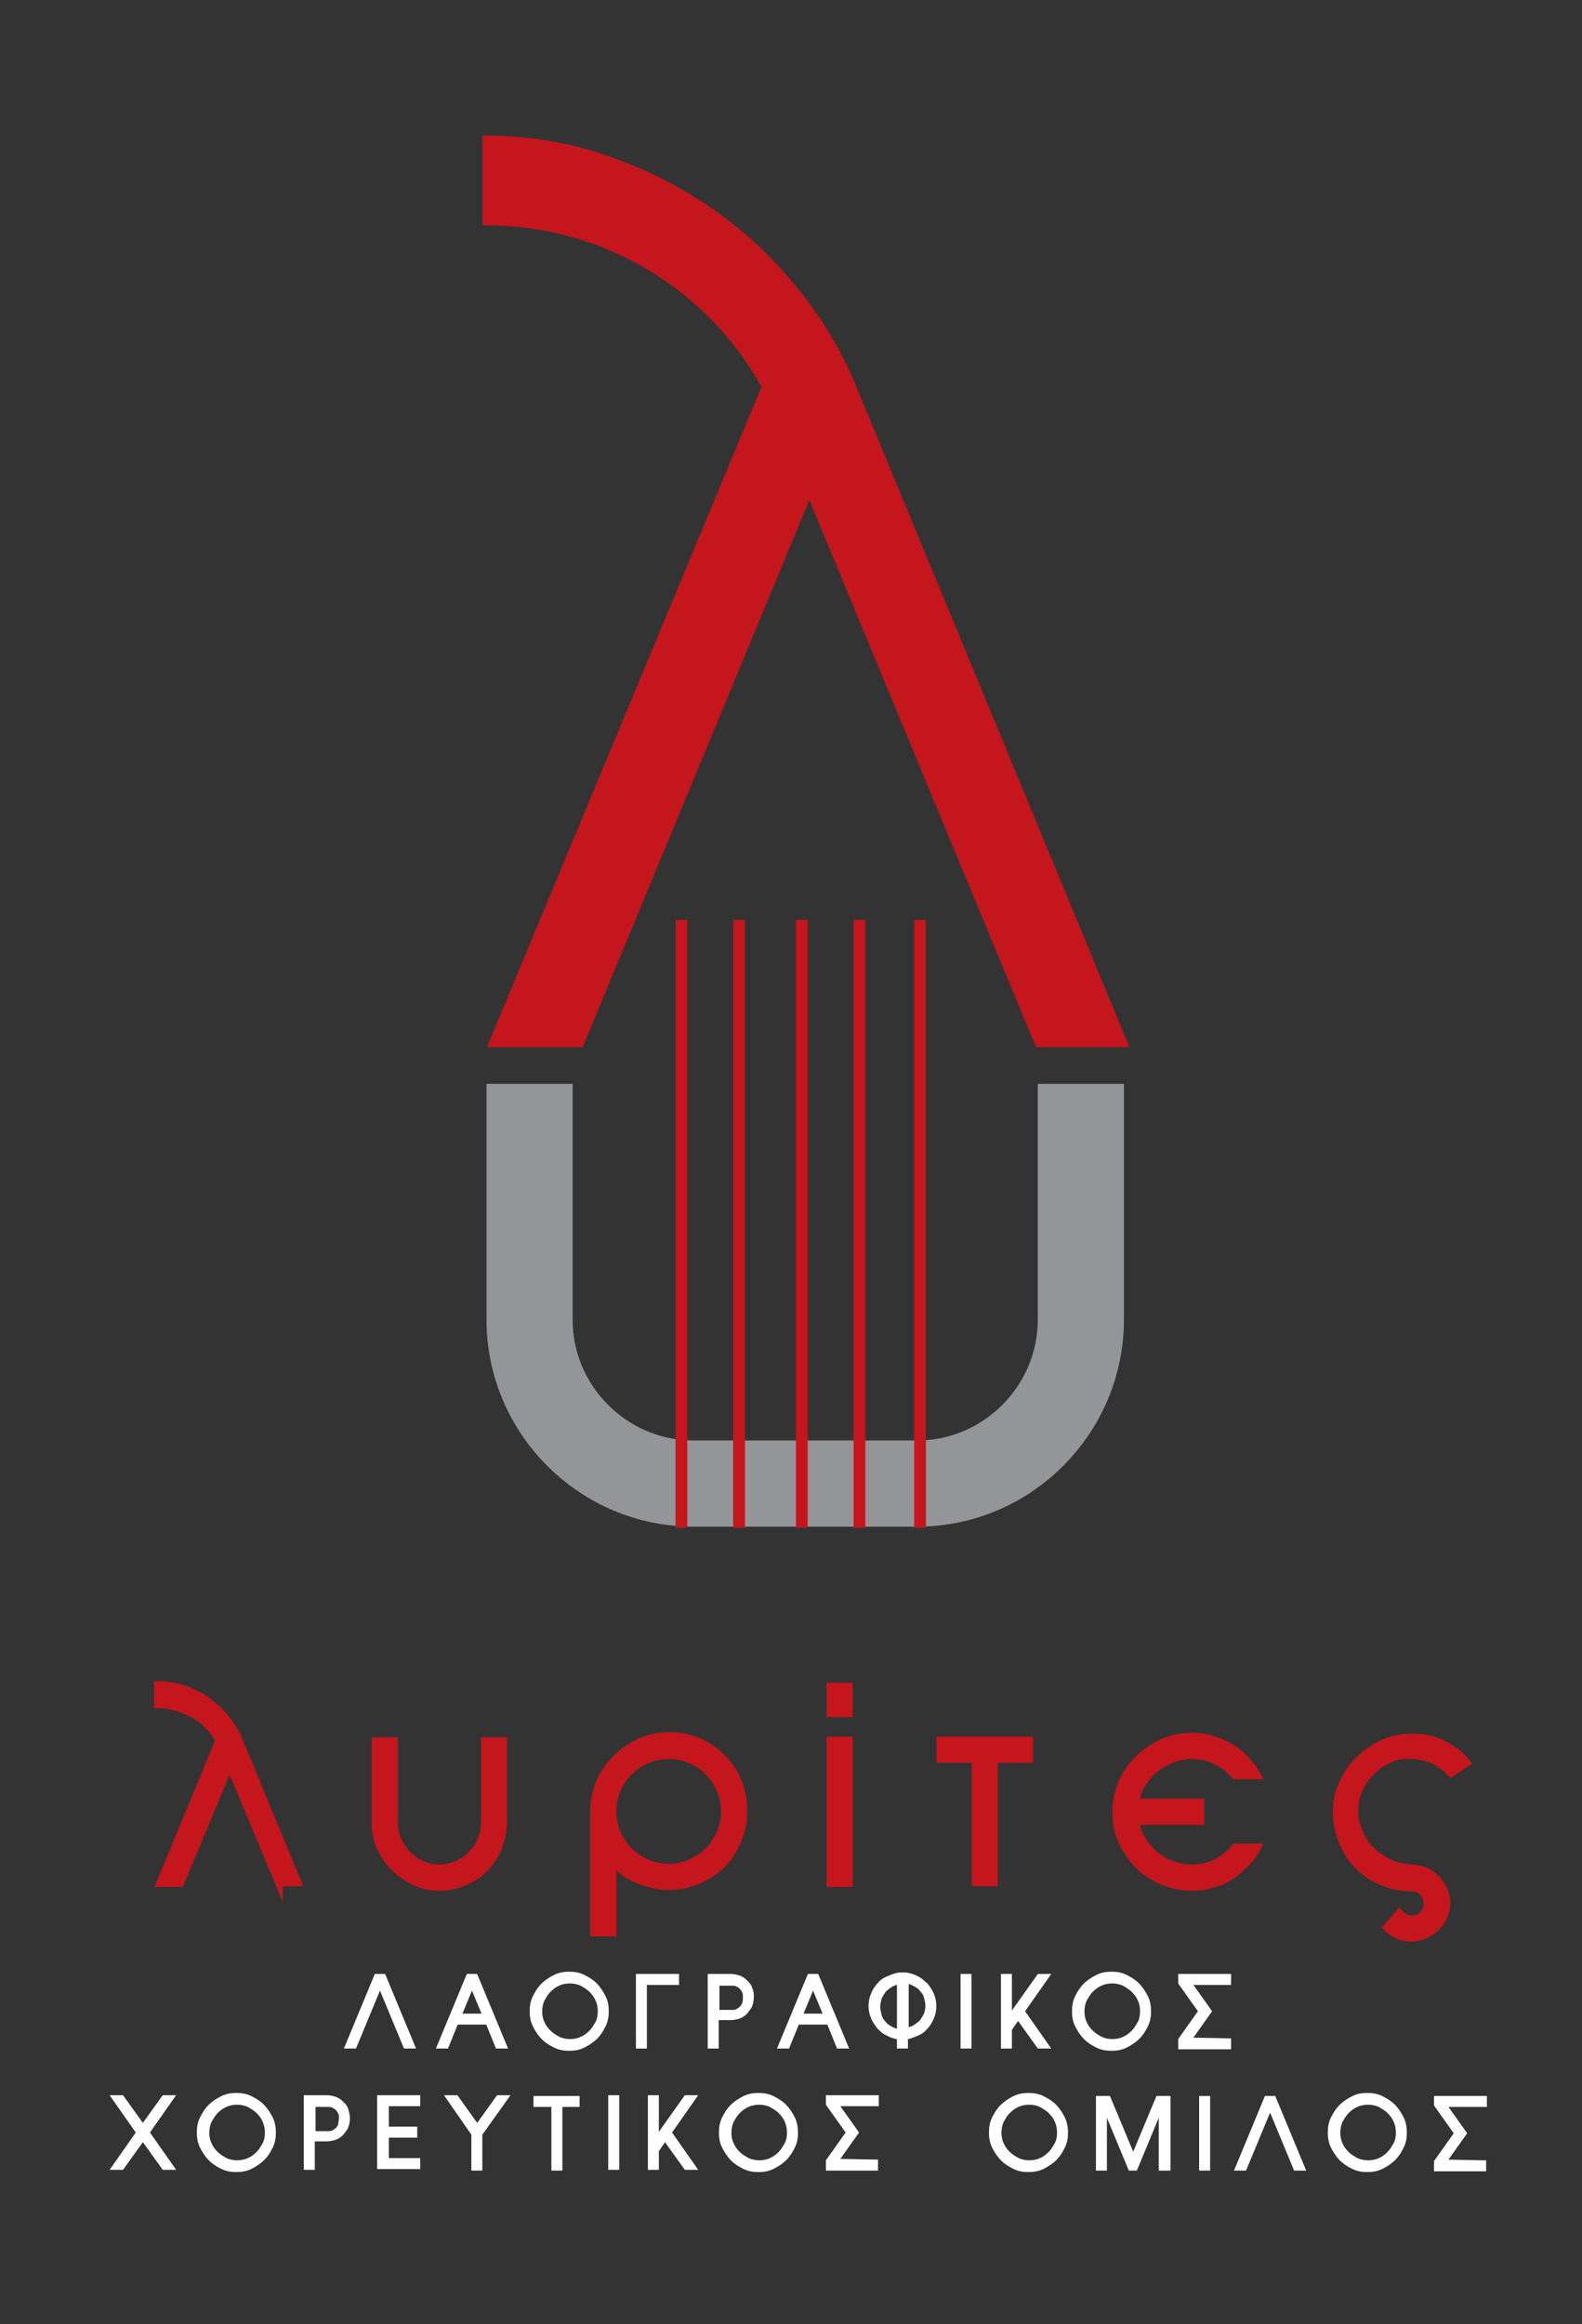 <svg xmlns="http://www.w3.org/2000/svg" xmlns:xlink="http://www.w3.org/1999/xlink" id="Layer_1" x="0px" y="0px" viewBox="0 0 211.5 310.5" style="enable-background:new 0 0 211.5 310.5;" xml:space="preserve"><rect x="0" y="0" width="211.5" height="310.5" fill="#333333" stroke="none"/><style type="text/css">	.st0{fill:#C4161C;}	.st1{fill:none;stroke:#939598;stroke-width:11.517;stroke-miterlimit:10;}	.st2{fill:none;stroke:#C4161C;stroke-width:1.573;stroke-miterlimit:10;}	.st3{fill:#FFFFFF;stroke:#FFFFFF;stroke-width:0.567;stroke-miterlimit:10;}	.st4{fill:#C4161C;stroke:#C4161C;stroke-miterlimit:10;}</style><g id="XMLID_9_">	<path id="XMLID_1_" class="st0" d="M138.5,139.9l-30.3-73.1l-30.3,73.1H65.1l36.7-88.2c-1.7-3.1-3.8-5.9-6.3-8.6  c-2.5-2.6-5.4-4.9-8.6-6.9c-3.2-1.9-6.7-3.5-10.4-4.5c-3.8-1.1-7.7-1.6-11.8-1.6h-0.2v-12h0.2c5.8,0,11.3,0.9,16.5,2.7  c5.2,1.8,9.9,4.2,14.2,7.2c4.3,3,8.1,6.6,11.3,10.6c3.3,4.1,5.9,8.4,7.8,13.1l36.5,88.2H138.5z"></path>	<g id="XMLID_3_">		<path id="XMLID_104_" class="st1" d="M144.5,144.8v31.5c0,12-9.8,21.9-21.9,21.9H92.7c-12,0-21.9-9.8-21.9-21.9v-31.5"></path>	</g>	<line id="XMLID_4_" class="st2" x1="91.1" y1="122.9" x2="91.1" y2="204.1"></line>	<line id="XMLID_5_" class="st2" x1="98.8" y1="122.9" x2="98.8" y2="204.1"></line>	<line id="XMLID_6_" class="st2" x1="107.2" y1="122.9" x2="107.2" y2="204.1"></line>	<line id="XMLID_7_" class="st2" x1="114.9" y1="122.9" x2="114.9" y2="204.1"></line>	<line id="XMLID_8_" class="st2" x1="123" y1="122.9" x2="123" y2="204.1"></line></g><path id="XMLID_12_" class="st3" d="M54.2,273.4l-3.4-8.2l-3.4,8.2h-1l3.9-9.4h1l3.9,9.4H54.2z"></path><path id="XMLID_14_" class="st3" d="M66.5,273.4l-1.3-3.2H61l-1.3,3.2h-1l3.9-9.4h1l3.9,9.4H66.5z M63.1,265.2l-1.7,4.1h3.4 L63.1,265.2z"></path><path id="XMLID_17_" class="st3" d="M81.1,268.7c0,0.7-0.1,1.3-0.4,1.9c-0.3,0.6-0.6,1.1-1.1,1.6c-0.4,0.4-1,0.8-1.6,1.1 c-0.6,0.3-1.2,0.4-1.9,0.4c-0.7,0-1.3-0.1-1.9-0.4c-0.6-0.3-1.1-0.6-1.6-1.1c-0.4-0.4-0.8-1-1.1-1.6c-0.3-0.6-0.4-1.2-0.4-1.9 c0-0.7,0.1-1.3,0.4-1.9c0.3-0.6,0.6-1.1,1.1-1.6c0.4-0.4,1-0.8,1.6-1.1c0.6-0.3,1.2-0.4,1.9-0.4c0.7,0,1.3,0.1,1.9,0.4 c0.6,0.3,1.1,0.6,1.6,1.1c0.4,0.4,0.8,1,1.1,1.6C81,267.4,81.1,268,81.1,268.7z M80.2,268.7c0-0.5-0.1-1.1-0.3-1.5 c-0.2-0.5-0.5-0.9-0.9-1.3c-0.4-0.4-0.8-0.6-1.3-0.9c-0.5-0.2-1-0.3-1.5-0.3c-0.5,0-1.1,0.1-1.5,0.3c-0.5,0.2-0.9,0.5-1.3,0.9 c-0.4,0.4-0.6,0.8-0.9,1.3c-0.2,0.5-0.3,1-0.3,1.5c0,0.5,0.1,1.1,0.3,1.5c0.2,0.5,0.5,0.9,0.9,1.3c0.4,0.4,0.8,0.6,1.3,0.9 c0.5,0.2,1,0.3,1.5,0.3c0.5,0,1.1-0.1,1.5-0.3c0.5-0.2,0.9-0.5,1.3-0.9c0.4-0.4,0.6-0.8,0.9-1.3C80.1,269.8,80.2,269.2,80.2,268.7z"></path><path id="XMLID_20_" class="st3" d="M86.2,264.9v8.5h-0.9V264h5.2v0.9H86.2z"></path><path id="XMLID_22_" class="st3" d="M100.5,266.8c0,0.4-0.1,0.8-0.2,1.1c-0.1,0.3-0.4,0.6-0.6,0.9c-0.3,0.3-0.6,0.5-0.9,0.6 c-0.3,0.1-0.7,0.2-1.1,0.2h-1.9v3.8h-0.9V264h2.8c0.4,0,0.8,0.1,1.1,0.2c0.3,0.1,0.6,0.3,0.9,0.6c0.3,0.3,0.5,0.5,0.6,0.9 C100.5,266.1,100.5,266.4,100.5,266.8z M99.6,266.8c0-0.3,0-0.5-0.1-0.7c-0.1-0.2-0.2-0.4-0.4-0.6c-0.2-0.2-0.4-0.3-0.6-0.4 c-0.2-0.1-0.5-0.1-0.7-0.1h-1.9v3.8h1.9c0.3,0,0.5,0,0.7-0.1c0.2-0.1,0.4-0.2,0.6-0.4c0.2-0.2,0.3-0.4,0.4-0.6 C99.6,267.3,99.6,267.1,99.6,266.8z"></path><path id="XMLID_25_" class="st3" d="M112.1,273.4l-1.3-3.2h-4.2l-1.3,3.2h-1l3.9-9.4h1l3.9,9.4H112.1z M108.7,265.2l-1.7,4.1h3.4 L108.7,265.2z"></path><path id="XMLID_28_" class="st3" d="M124.9,268c0,0.5-0.1,1.1-0.3,1.5c-0.2,0.5-0.4,0.9-0.8,1.3c-0.3,0.4-0.7,0.7-1.2,0.9 c-0.5,0.2-0.9,0.4-1.5,0.5v1.2h-0.9v-1.2c-0.5-0.1-1-0.2-1.5-0.5c-0.5-0.2-0.8-0.5-1.2-0.9c-0.3-0.4-0.6-0.8-0.8-1.3 c-0.2-0.5-0.3-1-0.3-1.5c0-0.5,0.1-1.1,0.3-1.5c0.2-0.5,0.4-0.9,0.8-1.3c0.3-0.4,0.7-0.7,1.2-0.9c0.5-0.2,0.9-0.4,1.5-0.5h0.9 c0.5,0.1,1,0.2,1.5,0.5c0.5,0.2,0.8,0.6,1.2,0.9c0.3,0.4,0.6,0.8,0.8,1.3C124.8,267,124.9,267.5,124.9,268z M120.2,264.8 c-0.4,0.1-0.8,0.2-1.1,0.4c-0.3,0.2-0.6,0.4-0.9,0.7c-0.2,0.3-0.4,0.6-0.6,1c-0.1,0.4-0.2,0.8-0.2,1.2c0,0.4,0.1,0.8,0.2,1.2 c0.1,0.4,0.3,0.7,0.6,1c0.2,0.3,0.5,0.5,0.9,0.7c0.3,0.2,0.7,0.3,1.1,0.4V264.8z M124,268c0-0.4-0.1-0.8-0.2-1.2 c-0.1-0.4-0.3-0.7-0.6-1c-0.2-0.3-0.5-0.5-0.9-0.7c-0.3-0.2-0.7-0.3-1.1-0.4v6.5c0.4-0.1,0.8-0.2,1.1-0.4c0.3-0.2,0.6-0.4,0.9-0.7 c0.2-0.3,0.4-0.6,0.6-1C123.9,268.8,124,268.4,124,268z"></path><path id="XMLID_32_" class="st3" d="M128.7,273.4V264h0.9v9.4H128.7z"></path><path id="XMLID_34_" class="st3" d="M138.9,273.4l-2.8-3.9l-1.1,1.6v2.3h-0.9V264h0.9v5.5l3.9-5.5h1.1l-3.3,4.7l3.3,4.7H138.9z"></path><path id="XMLID_36_" class="st3" d="M153.6,268.7c0,0.7-0.1,1.3-0.4,1.9c-0.3,0.6-0.6,1.1-1.1,1.6c-0.4,0.4-1,0.8-1.6,1.1 c-0.6,0.3-1.2,0.4-1.9,0.4c-0.7,0-1.3-0.1-1.9-0.4c-0.6-0.3-1.1-0.6-1.6-1.1c-0.4-0.4-0.8-1-1.1-1.6c-0.3-0.6-0.4-1.2-0.4-1.9 c0-0.7,0.1-1.3,0.4-1.9c0.3-0.6,0.6-1.1,1.1-1.6c0.4-0.4,1-0.8,1.6-1.1c0.6-0.3,1.2-0.4,1.9-0.4c0.7,0,1.3,0.1,1.9,0.4 c0.6,0.3,1.1,0.6,1.6,1.1c0.4,0.4,0.8,1,1.1,1.6C153.5,267.4,153.6,268,153.6,268.7z M152.7,268.7c0-0.5-0.1-1.1-0.3-1.5 c-0.2-0.5-0.5-0.9-0.9-1.3c-0.4-0.4-0.8-0.6-1.3-0.9c-0.5-0.2-1-0.3-1.5-0.3c-0.5,0-1.1,0.1-1.5,0.3c-0.5,0.2-0.9,0.5-1.3,0.9 c-0.4,0.4-0.6,0.8-0.9,1.3c-0.2,0.5-0.3,1-0.3,1.5c0,0.5,0.1,1.1,0.3,1.5c0.2,0.5,0.5,0.9,0.9,1.3c0.4,0.4,0.8,0.6,1.3,0.9 c0.5,0.2,1,0.3,1.5,0.3c0.5,0,1.1-0.1,1.5-0.3c0.5-0.2,0.9-0.5,1.3-0.9c0.4-0.4,0.6-0.8,0.9-1.3 C152.6,269.8,152.7,269.2,152.7,268.7z"></path><path id="XMLID_39_" class="st3" d="M157.8,273.4v-0.9l2.7-3.8l-2.7-3.8V264h6.5v0.9H159l2.7,3.8l-2.7,3.8l5.3,0.1v0.9H157.8z"></path><path id="XMLID_41_" class="st3" d="M21.9,289.6l-2.8-3.9l-2.8,3.9h-1.1l3.3-4.7l-3.3-4.7h1.1l2.8,3.9l2.8-3.9h1.1l-3.3,4.7l3.3,4.7 H21.9z"></path><path id="XMLID_43_" class="st3" d="M36.6,284.9c0,0.7-0.1,1.3-0.4,1.9c-0.3,0.6-0.6,1.1-1.1,1.6c-0.4,0.4-1,0.8-1.6,1.1 c-0.6,0.3-1.2,0.4-1.9,0.4c-0.7,0-1.3-0.1-1.9-0.4c-0.6-0.3-1.1-0.6-1.6-1.1c-0.4-0.4-0.8-1-1.1-1.6c-0.3-0.6-0.4-1.2-0.4-1.9 c0-0.7,0.1-1.3,0.4-1.9c0.3-0.6,0.6-1.1,1.1-1.6c0.4-0.4,1-0.8,1.6-1.1c0.6-0.3,1.2-0.4,1.9-0.4c0.7,0,1.3,0.1,1.9,0.4 c0.6,0.3,1.1,0.6,1.6,1.1c0.4,0.4,0.8,1,1.1,1.6C36.5,283.6,36.6,284.3,36.6,284.9z M35.7,284.9c0-0.5-0.1-1-0.3-1.5 c-0.2-0.5-0.5-0.9-0.9-1.3c-0.4-0.4-0.8-0.6-1.3-0.9c-0.5-0.2-1-0.3-1.5-0.3c-0.5,0-1.1,0.1-1.5,0.3c-0.5,0.2-0.9,0.5-1.3,0.9 c-0.4,0.4-0.6,0.8-0.9,1.3c-0.2,0.5-0.3,1-0.3,1.5c0,0.6,0.1,1.1,0.3,1.5c0.2,0.5,0.5,0.9,0.9,1.3c0.4,0.4,0.8,0.6,1.3,0.9 c0.5,0.2,1,0.3,1.5,0.3c0.5,0,1.1-0.1,1.5-0.3c0.5-0.2,0.9-0.5,1.3-0.9c0.4-0.4,0.6-0.8,0.9-1.3C35.6,286,35.7,285.5,35.7,284.9z"></path><path id="XMLID_46_" class="st3" d="M46.5,283c0,0.4-0.1,0.8-0.2,1.1c-0.1,0.3-0.4,0.6-0.6,0.9c-0.3,0.3-0.6,0.5-0.9,0.6 c-0.3,0.1-0.7,0.2-1.1,0.2h-1.9v3.8h-0.9v-9.4h2.8c0.4,0,0.8,0.1,1.1,0.2c0.3,0.1,0.6,0.3,0.9,0.6c0.3,0.3,0.5,0.5,0.6,0.9 C46.4,282.3,46.5,282.6,46.5,283z M45.6,283c0-0.3,0-0.5-0.1-0.7c-0.1-0.2-0.2-0.4-0.4-0.6c-0.2-0.2-0.4-0.3-0.6-0.4 c-0.2-0.1-0.5-0.1-0.7-0.1h-1.9v3.8h1.9c0.3,0,0.5,0,0.7-0.1c0.2-0.1,0.4-0.2,0.6-0.4c0.2-0.2,0.3-0.4,0.4-0.6 C45.5,283.5,45.6,283.3,45.6,283z"></path><path id="XMLID_49_" class="st3" d="M50.7,289.6v-9.4h5.2v0.9h-4.2v3.3h3.8v0.9h-3.8v3.3h4.2v0.9H50.7z"></path><path id="XMLID_51_" class="st3" d="M64.2,285.1v4.6h-0.9v-4.6l-3.4-4.9H61l2.8,3.9l2.8-3.9h1.1L64.2,285.1z"></path><path id="XMLID_53_" class="st3" d="M74.9,281.2v8.5H74v-8.5h-2.4v-0.9h5.6v0.9H74.9z"></path><path id="XMLID_55_" class="st3" d="M81.6,289.6v-9.4h0.9v9.4H81.6z"></path><path id="XMLID_57_" class="st3" d="M91.7,289.6l-2.8-3.9l-1.1,1.6v2.3h-0.9v-9.4h0.9v5.5l3.9-5.5h1.1l-3.3,4.7l3.3,4.7H91.7z"></path><path id="XMLID_59_" class="st3" d="M106.4,284.9c0,0.7-0.1,1.3-0.4,1.9c-0.3,0.6-0.6,1.1-1.1,1.6c-0.4,0.4-1,0.8-1.6,1.1 c-0.6,0.3-1.2,0.4-1.9,0.4c-0.7,0-1.3-0.1-1.9-0.4c-0.6-0.3-1.1-0.6-1.6-1.1c-0.4-0.4-0.8-1-1.1-1.6c-0.3-0.6-0.4-1.2-0.4-1.9 c0-0.7,0.1-1.3,0.4-1.9c0.3-0.6,0.6-1.1,1.1-1.6c0.4-0.4,1-0.8,1.6-1.1c0.6-0.3,1.2-0.4,1.9-0.4c0.7,0,1.3,0.1,1.9,0.4 c0.6,0.3,1.1,0.6,1.6,1.1c0.4,0.4,0.8,1,1.1,1.6C106.3,283.6,106.4,284.3,106.4,284.9z M105.5,284.9c0-0.5-0.1-1-0.3-1.5 c-0.2-0.5-0.5-0.9-0.9-1.3c-0.4-0.4-0.8-0.6-1.3-0.9c-0.5-0.2-1-0.3-1.5-0.3c-0.5,0-1.1,0.1-1.5,0.3c-0.5,0.2-0.9,0.5-1.3,0.9 c-0.4,0.4-0.6,0.8-0.9,1.3c-0.2,0.5-0.3,1-0.3,1.5c0,0.6,0.1,1.1,0.3,1.5c0.2,0.5,0.5,0.9,0.9,1.3c0.4,0.4,0.8,0.6,1.3,0.9 c0.5,0.2,1,0.3,1.5,0.3c0.5,0,1.1-0.1,1.5-0.3c0.5-0.2,0.9-0.5,1.3-0.9c0.4-0.4,0.6-0.8,0.9-1.3C105.4,286,105.5,285.5,105.5,284.9z "></path><path id="XMLID_62_" class="st3" d="M110.7,289.6v-0.9l2.7-3.8l-2.7-3.8v-0.9h6.5v0.9h-5.4l2.7,3.8l-2.7,3.8l5.3,0.1v0.9H110.7z"></path><path id="XMLID_64_" class="st3" d="M142.5,284.9c0,0.7-0.1,1.3-0.4,1.9c-0.3,0.6-0.6,1.1-1.1,1.6c-0.4,0.4-1,0.8-1.6,1.1 c-0.6,0.3-1.2,0.4-1.9,0.4c-0.7,0-1.3-0.1-1.9-0.4c-0.6-0.3-1.1-0.6-1.6-1.1c-0.4-0.4-0.8-1-1.1-1.6c-0.3-0.6-0.4-1.2-0.4-1.9 c0-0.7,0.1-1.3,0.4-1.9c0.3-0.6,0.6-1.1,1.1-1.6c0.4-0.4,1-0.8,1.6-1.1c0.6-0.3,1.2-0.4,1.9-0.4c0.7,0,1.3,0.1,1.9,0.4 c0.6,0.3,1.1,0.6,1.6,1.1c0.4,0.4,0.8,1,1.1,1.6C142.4,283.6,142.5,284.3,142.5,284.9z M141.6,284.9c0-0.5-0.1-1.1-0.3-1.5 c-0.2-0.5-0.5-0.9-0.9-1.3c-0.4-0.4-0.8-0.6-1.3-0.9c-0.5-0.2-1-0.3-1.5-0.3c-0.5,0-1.1,0.1-1.5,0.3c-0.5,0.2-0.9,0.5-1.3,0.9 c-0.4,0.4-0.6,0.8-0.9,1.3c-0.2,0.5-0.3,1-0.3,1.5c0,0.5,0.1,1.1,0.3,1.5c0.2,0.5,0.5,0.9,0.9,1.3c0.4,0.4,0.8,0.6,1.3,0.9 c0.5,0.2,1,0.3,1.5,0.3c0.5,0,1.1-0.1,1.5-0.3c0.5-0.2,0.9-0.5,1.3-0.9c0.4-0.4,0.6-0.8,0.9-1.3C141.5,286,141.6,285.5,141.6,284.9z "></path><path id="XMLID_67_" class="st3" d="M155.2,289.7v-8.2l-3.4,8.2h-0.7l-3.4-8.2v8.2h-0.9v-9.4h1.4l3.3,7.9l3.3-7.9h1.4v9.4H155.2z"></path><path id="XMLID_69_" class="st3" d="M160.6,289.7v-9.4h0.9v9.4H160.6z"></path><path id="XMLID_71_" class="st3" d="M173.2,289.7l-3.4-8.2l-3.4,8.2h-1l3.9-9.4h1l3.9,9.4H173.2z"></path><path id="XMLID_73_" class="st3" d="M187.8,284.9c0,0.7-0.1,1.3-0.4,1.9c-0.3,0.6-0.6,1.1-1.1,1.6c-0.4,0.4-1,0.8-1.6,1.1 c-0.6,0.3-1.2,0.4-1.9,0.4c-0.7,0-1.3-0.1-1.9-0.4c-0.6-0.3-1.1-0.6-1.6-1.1c-0.4-0.4-0.8-1-1.1-1.6c-0.3-0.6-0.4-1.2-0.4-1.9 c0-0.7,0.1-1.3,0.4-1.9c0.3-0.6,0.6-1.1,1.1-1.6c0.4-0.4,1-0.8,1.6-1.1c0.6-0.3,1.2-0.4,1.9-0.4c0.7,0,1.3,0.1,1.9,0.4 c0.6,0.3,1.1,0.6,1.6,1.1c0.4,0.4,0.8,1,1.1,1.6C187.7,283.6,187.8,284.3,187.8,284.9z M186.9,284.9c0-0.5-0.1-1.1-0.3-1.5 c-0.2-0.5-0.5-0.9-0.9-1.3c-0.4-0.4-0.8-0.6-1.3-0.9c-0.5-0.2-1-0.3-1.5-0.3c-0.5,0-1.1,0.1-1.5,0.3c-0.5,0.2-0.9,0.5-1.3,0.9 c-0.4,0.4-0.6,0.8-0.9,1.3c-0.2,0.5-0.3,1-0.3,1.5c0,0.5,0.1,1.1,0.3,1.5c0.2,0.5,0.5,0.9,0.9,1.3c0.4,0.4,0.8,0.6,1.3,0.9 c0.5,0.2,1,0.3,1.5,0.3c0.5,0,1.1-0.1,1.5-0.3c0.5-0.2,0.9-0.5,1.3-0.9c0.4-0.4,0.6-0.8,0.9-1.3C186.8,286,186.9,285.5,186.9,284.9z "></path><path id="XMLID_76_" class="st3" d="M192,289.7v-0.9l2.7-3.8l-2.7-3.8v-0.9h6.5v0.9h-5.4l2.7,3.8l-2.7,3.8l5.3,0.1v0.9H192z"></path><g id="XMLID_78_">	<path id="XMLID_79_" class="st4" d="M37.3,251.6l-6.6-15.8l-6.6,15.8h-2.7l7.9-19.1c-0.4-0.7-0.8-1.3-1.4-1.9  c-0.5-0.6-1.2-1.1-1.9-1.5c-0.7-0.4-1.4-0.7-2.3-1c-0.8-0.2-1.7-0.4-2.6-0.4h0v-2.6h0c1.3,0,2.4,0.2,3.6,0.6  c1.1,0.4,2.1,0.9,3.1,1.6c0.9,0.7,1.7,1.4,2.4,2.3c0.7,0.9,1.3,1.8,1.7,2.8l7.9,19.1H37.3z"></path>	<path id="XMLID_81_" class="st4" d="M66.6,246.9c-0.4,1-1.1,1.9-1.8,2.7c-0.8,0.8-1.7,1.4-2.7,1.8c-1,0.4-2.1,0.7-3.3,0.7  c-1.2,0-2.3-0.2-3.3-0.7c-1-0.4-1.9-1.1-2.7-1.8c-0.8-0.8-1.4-1.7-1.9-2.7c-0.5-1-0.7-2.1-0.7-3.3v-11h2.5v11  c0,0.8,0.2,1.6,0.5,2.3c0.3,0.7,0.8,1.4,1.3,1.9c0.5,0.5,1.2,1,1.9,1.3c0.7,0.3,1.5,0.5,2.3,0.5c0.8,0,1.6-0.2,2.4-0.5  c0.7-0.3,1.4-0.8,1.9-1.3c0.5-0.5,1-1.2,1.3-1.9c0.3-0.7,0.5-1.5,0.5-2.3v-11h2.5v11C67.2,244.7,67,245.8,66.6,246.9z"></path>	<path id="XMLID_83_" class="st4" d="M99.4,242c0,1.4-0.3,2.7-0.8,3.9c-0.5,1.2-1.2,2.3-2.1,3.2c-0.9,0.9-2,1.6-3.2,2.1  c-1.2,0.5-2.5,0.8-3.9,0.8c-1.3,0-2.6-0.3-3.9-0.8c-1.4-0.5-2.6-1.4-3.6-2.6v9.6h-2.5V242c0-1.4,0.3-2.7,0.8-3.9s1.3-2.3,2.2-3.2  c0.9-0.9,2-1.6,3.2-2.2c1.2-0.5,2.5-0.8,3.9-0.8c1.4,0,2.7,0.3,3.9,0.8c1.2,0.5,2.3,1.3,3.2,2.2c0.9,0.9,1.6,2,2.1,3.2  C99.2,239.4,99.4,240.7,99.4,242z M96.9,242c0-1-0.2-2-0.6-2.9c-0.4-0.9-0.9-1.7-1.6-2.4c-0.7-0.7-1.5-1.2-2.4-1.6  c-0.9-0.4-1.9-0.6-2.9-0.6s-2,0.2-2.9,0.6c-0.9,0.4-1.7,0.9-2.4,1.6c-0.7,0.7-1.2,1.5-1.6,2.4c-0.4,0.9-0.6,1.9-0.6,2.9  c0,1,0.2,2,0.6,2.9c0.4,0.9,0.9,1.7,1.6,2.4c0.7,0.7,1.5,1.2,2.4,1.6c0.9,0.4,1.9,0.6,2.9,0.6s2-0.2,2.9-0.6  c0.9-0.4,1.7-0.9,2.4-1.6c0.7-0.7,1.2-1.5,1.6-2.4C96.7,244.1,96.9,243.1,96.9,242z"></path>	<path id="XMLID_86_" class="st4" d="M111,228.9v-3.6h2.5v3.6H111z M111,251.6v-19.1h2.5v19.1H111z"></path>	<path id="XMLID_89_" class="st4" d="M132.9,235v16.5h-2.5V235h-4.7v-2.5h11.9v2.5H132.9z"></path>	<path id="XMLID_91_" class="st4" d="M166.6,248.9c-0.6,0.6-1.3,1.2-2,1.7c-0.8,0.5-1.6,0.9-2.5,1.1c-0.9,0.3-1.8,0.4-2.8,0.4  c-1.4,0-2.7-0.3-3.9-0.8c-1.2-0.5-2.3-1.2-3.2-2.1c-0.9-0.9-1.6-2-2.2-3.2c-0.5-1.2-0.8-2.5-0.8-3.9c0-1.4,0.3-2.7,0.8-3.9  c0.5-1.2,1.3-2.3,2.2-3.2c0.9-0.9,2-1.6,3.2-2.2c1.2-0.5,2.5-0.8,3.9-0.8c1,0,1.9,0.1,2.8,0.4c0.9,0.3,1.7,0.6,2.5,1.1  c0.8,0.5,1.4,1,2,1.7c0.6,0.6,1.1,1.3,1.5,2h-3c-0.6-0.7-1.4-1.4-2.4-1.9c-1-0.5-2.1-0.8-3.4-0.8c-0.9,0-1.8,0.2-2.6,0.5  c-0.8,0.3-1.6,0.8-2.3,1.3c-0.7,0.6-1.2,1.2-1.7,2c-0.5,0.8-0.8,1.6-0.9,2.5h8.7v2.5h-8.7c0.1,0.9,0.4,1.7,0.9,2.5  c0.5,0.8,1,1.4,1.7,2c0.7,0.6,1.4,1,2.3,1.3c0.8,0.3,1.7,0.5,2.6,0.5c1.3,0,2.4-0.3,3.4-0.8c1-0.5,1.8-1.2,2.4-2h3  C167.7,247.6,167.2,248.2,166.6,248.9z"></path>	<path id="XMLID_93_" class="st4" d="M194,236.9c-0.8-0.8-1.6-1.4-2.4-1.8c-0.8-0.3-1.9-0.6-3-0.6c-1-0.1-1.9,0.1-2.8,0.5  c-0.9,0.4-1.7,0.9-2.4,1.6c-0.7,0.7-1.3,1.5-1.7,2.4c-0.4,0.9-0.6,1.9-0.6,3c0,1,0.2,1.9,0.6,2.8c0.4,0.9,0.9,1.7,1.6,2.4  c0.7,0.7,1.5,1.2,2.4,1.7c0.9,0.4,1.9,0.6,3.1,0.7c0.6,0,1.2,0.2,1.8,0.4c0.5,0.2,1,0.6,1.4,1c0.4,0.4,0.7,0.9,1,1.4  c0.2,0.6,0.4,1.1,0.4,1.8c0,0.6-0.1,1.2-0.4,1.8c-0.2,0.6-0.6,1-1,1.5c-0.4,0.4-0.9,0.7-1.5,1c-0.5,0.2-1.1,0.4-1.7,0.4  c-0.7,0-1.4-0.1-2-0.4c-0.6-0.3-1-0.6-1.4-1l1.7-1.9c0.4,0.5,1,0.8,1.7,0.8c0.6,0,1-0.2,1.4-0.6c0.4-0.4,0.6-0.9,0.6-1.5  c0-0.6-0.2-1.1-0.6-1.5c-0.4-0.4-0.9-0.6-1.4-0.6c-1.4,0-2.8-0.3-4-0.8c-1.2-0.5-2.3-1.2-3.2-2.1c-0.9-0.9-1.6-2-2.1-3.2  c-0.5-1.2-0.8-2.5-0.8-3.9c0-1.4,0.2-2.7,0.8-3.9c0.5-1.2,1.3-2.3,2.2-3.2c0.9-0.9,2-1.6,3.2-2.2c1.2-0.5,2.5-0.8,3.9-0.8  c1.6,0,2.9,0.3,4.1,0.9c1.2,0.6,2.3,1.4,3.2,2.5L194,236.9z"></path></g></svg>